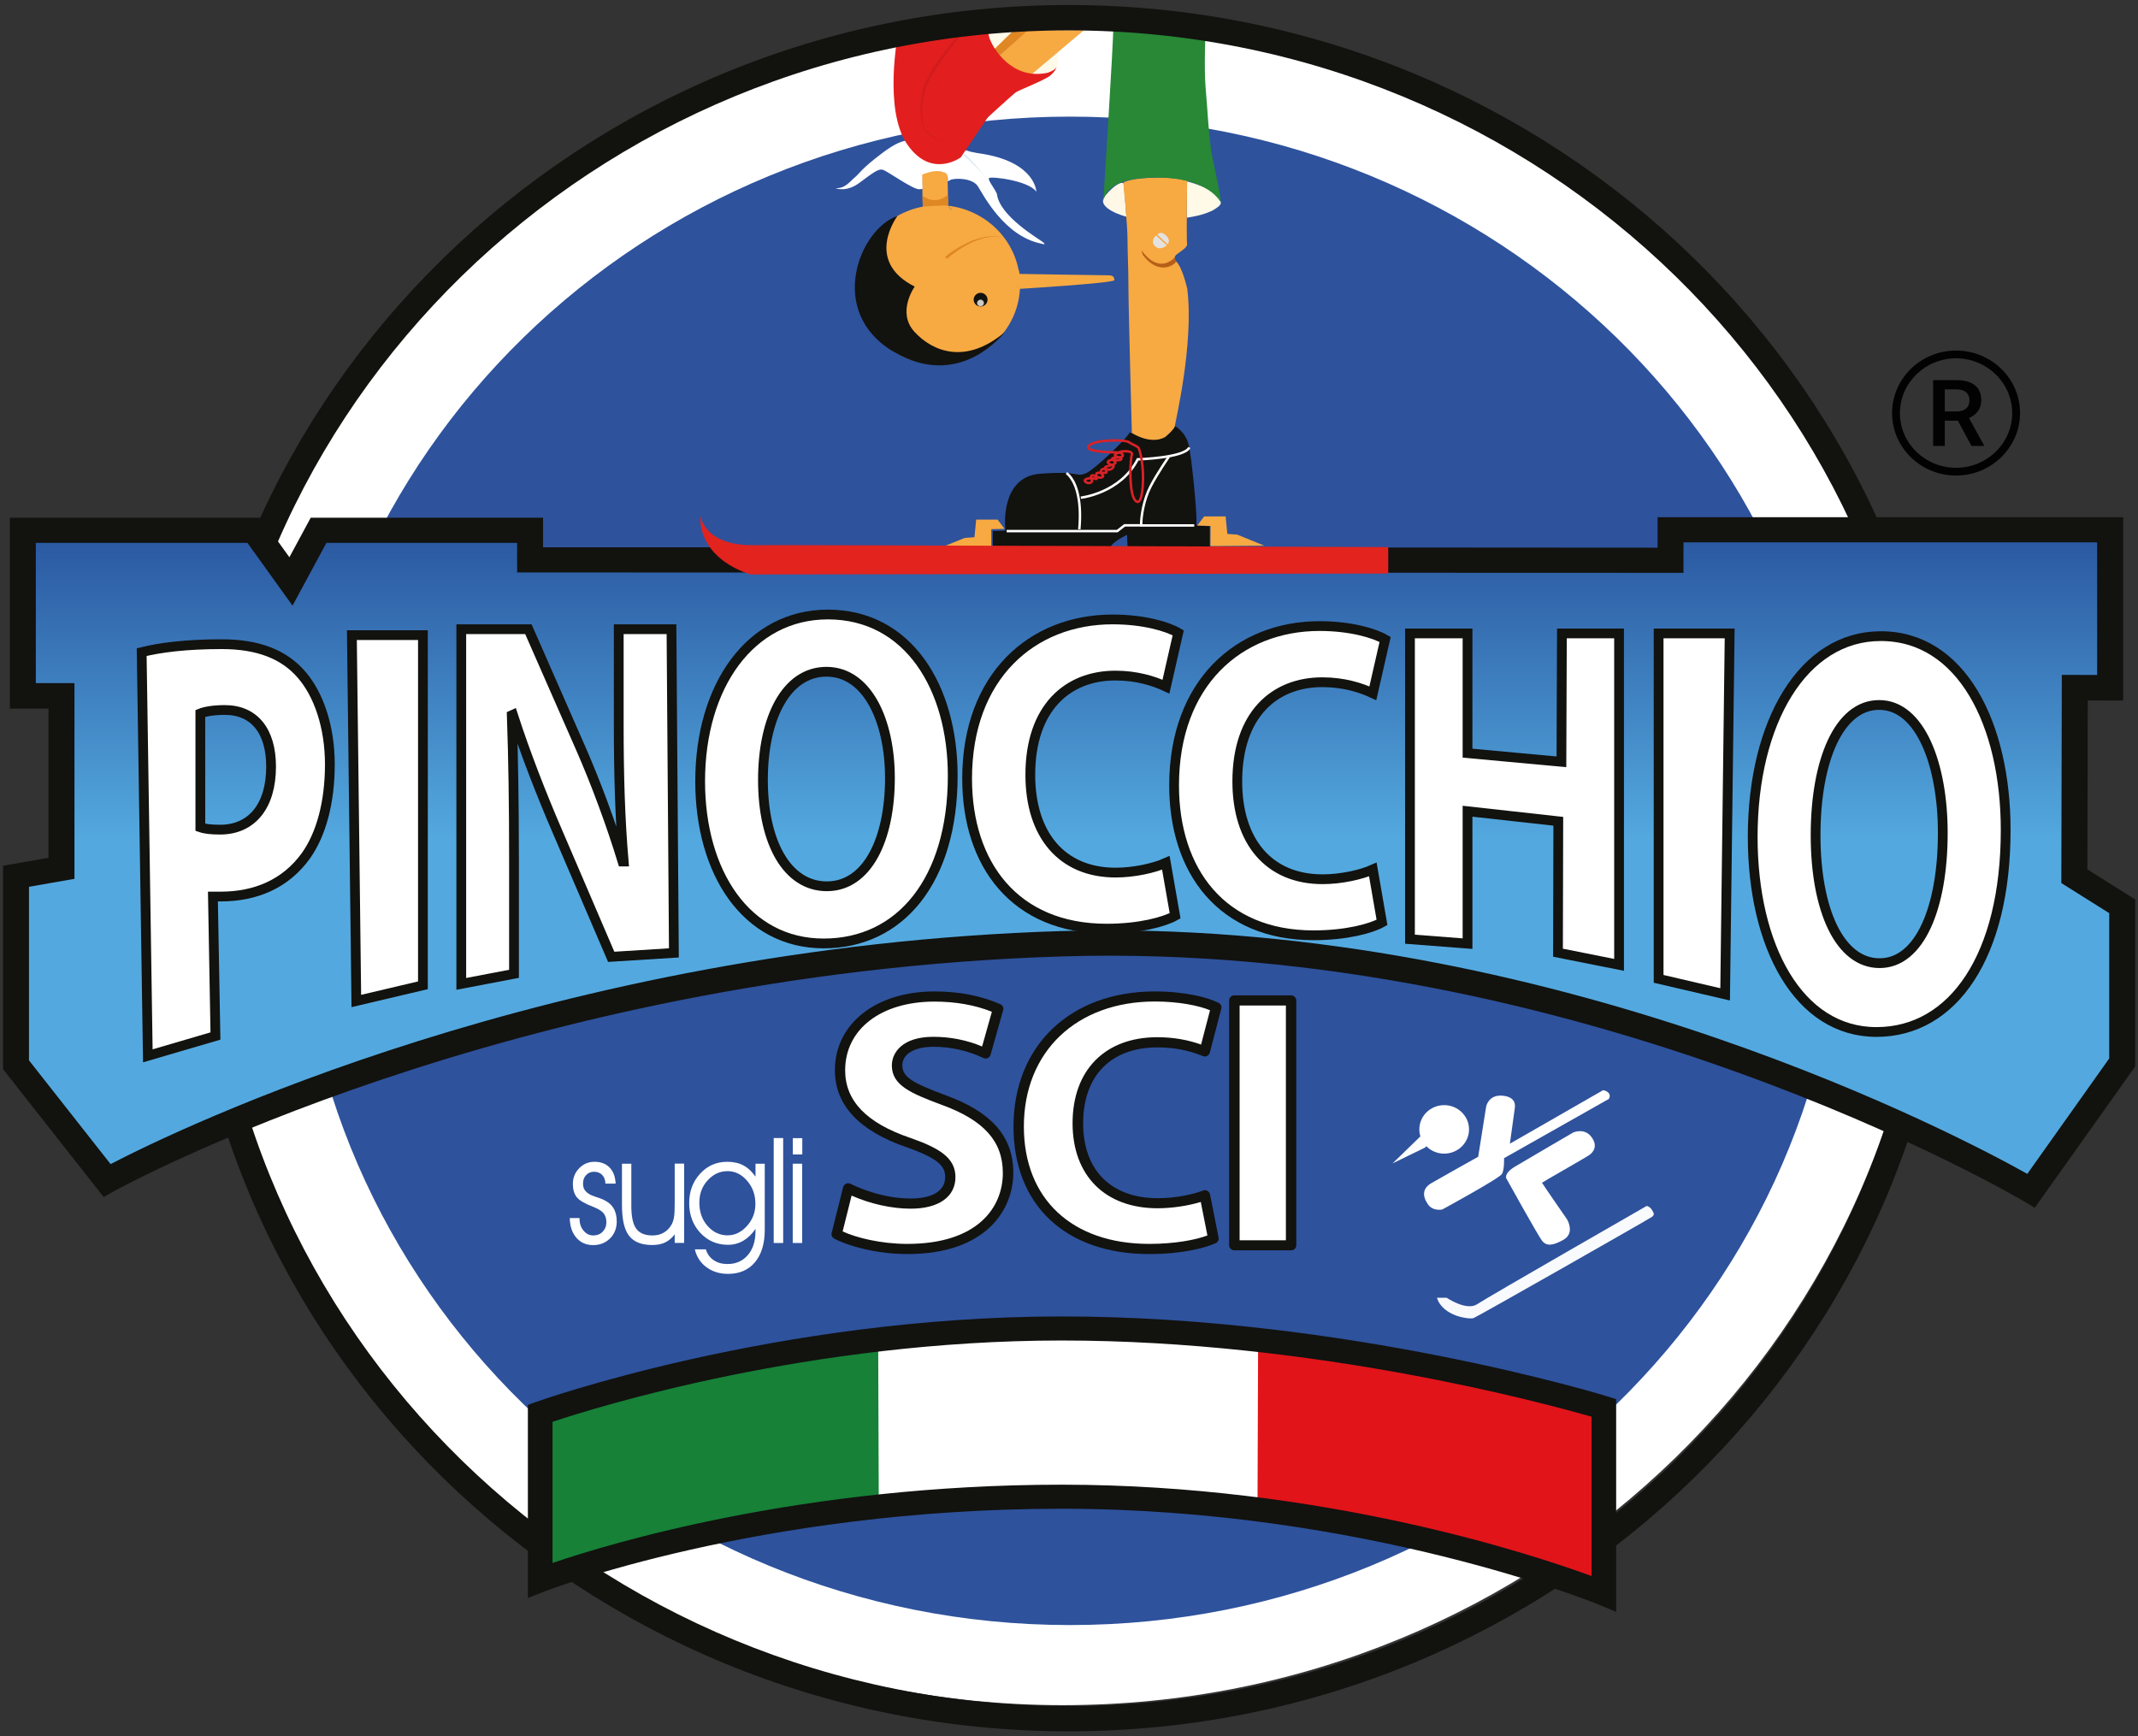 <?xml version="1.0" encoding="utf-8"?>
<!-- Generator: Adobe Illustrator 27.6.1, SVG Export Plug-In . SVG Version: 6.00 Build 0)  -->
<svg version="1.1" id="Livello_1" xmlns="http://www.w3.org/2000/svg" xmlns:xlink="http://www.w3.org/1999/xlink" x="0px" y="0px"
	 viewBox="0 0 212.47 172.56" style="enable-background:new 0 0 212.47 172.56;" xml:space="preserve">
<rect x="0" y="0" width="212.47" height="172.56" fill="#333333" stroke="none"/>
<style type="text/css">
	.st0{fill:#FFFFFF;}
	.st1{fill:#2E529C;}
	.st2{fill:#F7A942;}
	.st3{fill:#DF8723;}
	.st4{fill:#12120F;}
	.st5{fill:#FFF8E7;}
	.st6{fill:#FFF9E8;}
	.st7{fill:#288836;}
	.st8{fill:#E21F1E;}
	.st9{fill:#D11C1D;}
	.st10{fill:#E4E2E1;}
	.st11{fill:none;stroke:#FFFFFF;stroke-width:0.243;stroke-miterlimit:10;}
	.st12{fill:none;stroke:#D92227;stroke-width:0.243;stroke-miterlimit:10;}
	.st13{fill:#B75F17;}
	.st14{fill:#CCCAC5;}
	.st15{fill:#DEEEF5;}
	.st16{fill:#168137;}
	.st17{fill:#E1141A;}
	
		.st18{clip-path:url(#SVGID_00000003827950964429221300000003876724570536829363_);fill:url(#SVGID_00000071542824832022538250000002684772228126889114_);}
	.st19{fill:#F9FAFD;}
	.st20{fill:none;stroke:#12120F;stroke-width:0.971;stroke-miterlimit:10;}
	.st21{fill:#E2231E;}
	.st22{fill:#020203;}
</style>
<g>
	<g>
		<path class="st0" d="M191.74,85.43c0-46.41-38.55-84.04-86.11-84.04c-47.56,0-86.12,37.63-86.12,84.04
			c0,46.41,38.56,84.03,86.12,84.03C153.19,169.46,191.74,131.84,191.74,85.43"/>
		<path class="st1" d="M183.14,86.55c0-41.4-34.39-74.96-76.81-74.96c-42.42,0-76.81,33.56-76.81,74.96
			c0,41.39,34.39,74.95,76.81,74.95C148.75,161.51,183.14,127.95,183.14,86.55"/>
		<path class="st2" d="M91.61,17.27l0.1,3.27c0,0,2.44-0.15,2.49-0.08c0.05,0.06-0.05-3.35-0.05-3.35l-2.11-0.53L91.61,17.27z"/>
		<path class="st3" d="M91.67,19.43l0.04,1.28c0,0,2.44-0.14,2.49-0.08c0.02,0.03,0.02-0.58,0-1.28c0,0-0.53,0.52-1.26,0.54
			C92.21,19.92,91.67,19.43,91.67,19.43"/>
		<path class="st2" d="M101.36,28.71c-0.22,4.18-3.76,7.5-8.1,7.5c-4.48,0-8.11-3.54-8.11-7.91c0-3.86,2.84-7.08,6.59-7.77
			c0,0,2.01-0.15,2.45-0.09"/>
		<path class="st4" d="M89.19,21.46c0,0-3.38,4.46,1.71,7.02c0,0-1.82,2.55-0.02,4.5c1.8,1.96,5.08,3.3,8.96,0.04
			c0,0-4.4,5.88-11.06,1.92C82.11,30.98,85.42,22.73,89.19,21.46"/>
		<path class="st2" d="M101.29,27.22c-0.5-3.56-3.43-6.37-7.11-6.78"/>
		<path class="st2" d="M101.3,28.71c0,0,9.04-0.55,9.43-0.85c0,0,0.11-0.5-0.53-0.5c-0.65,0-8.96-0.14-8.96-0.14"/>
		<path class="st4" d="M99.9,52.44c0,0-0.53-5.05,3.46-5.36c3.99-0.3,3.49,0.33,4.45,0c0.96-0.33,4.36-3.73,4.42-4.06
			c0.06-0.33,2.97,2.09,4.53-0.69c0,0,1.06,0.58,1.37,1.9c0.31,1.32,0.77,6.26,0.77,7.36v0.63l1.32,0.08v2.09l-8.16,0L112,53.15
			c0,0-1.52,0.72-1.63,1.24l-11.71,0l0-1.62l1.24-0.03V52.44z"/>
		<path class="st5" d="M111.94,21.54c0,0-3.17-0.82-2.11-2.09c1.07-1.28,1.74-1.39,1.82-1.21
			C111.72,18.45,111.94,21.54,111.94,21.54"/>
		<path class="st6" d="M117.97,18.03c0,0,2.11,0.52,2.73,1.25c0.62,0.73,1.01,0.88,0.02,1.51c-1,0.63-2.78,0.84-2.78,0.84
			C117.94,21,117.97,18.03,117.97,18.03"/>
		<path class="st2" d="M112.48,43.02c0,0,1.83,1.24,3.32,0.41c0,0,0.96-0.82,0.96-1.1c0-0.27,1.91-8.12,1.23-13.62
			c0,0-0.49-2.2-1.13-2.75c0,0-0.34-0.36,0.08-0.68c0.42-0.32,1.1-0.72,1.03-1.03c-0.07-0.31,0-6.28,0-6.28s-0.97-0.34-2.9-0.32
			c-2.96,0.03-3.44,0.51-3.44,0.51s0.42,4.2,0.42,5.63c0,1.43,0.09,2.72,0.09,4.73C112.14,30.52,112.48,43.02,112.48,43.02"/>
		<path class="st0" d="M91.68,18.74l-0.04-1.38c0,0,1.31-0.61,2.13-0.24c0.55,0.04,0.41,0.9,0.41,0.9c0.19-0.07,0.27-0.15,0.38-0.18
			c0.56-0.15,2.12-0.12,2.63,0.69c0.51,0.81,2.62,4.95,6.28,5.68c0,0,0.61,0.21,0.18-0.14c-0.43-0.35-4.32-2.58-4.58-4.8
			c-0.28-0.64-0.9-1.33-0.79-1.56c0.12-0.22,3.92,0.22,4.71,1.34c0,0-0.06-2.84-5.23-3.74c0,0-1.26-0.17-1.61-0.33
			c-0.36-0.16-0.45,0.24-0.45,0.24s-1.09-1.21-3.24-1.28c-2.16-0.07-2.72-0.28-4.82,1.3c-2.1,1.58-2.23,2.02-2.68,2.38
			c-0.45,0.36-0.94,1.13-1.92,1.08c0,0,1.01,0.46,2.34-0.51c1.33-0.97,1.92-1.49,2.4-1.3c0.49,0.18,2.89,1.9,3.54,1.92
			c0.1,0,0.22-0.01,0.37-0.04"/>
		<path class="st6" d="M101.69,7.32l3.29-2.68c0,0,0.16,0.39,0.17,0.84c0.02,0.45,0.02,1.25-0.6,1.84
			C103.93,7.91,101.69,7.32,101.69,7.32"/>
		<path class="st7" d="M109.65,19.96c0,0,1.03-16.27,0.98-17.15c-0.05-0.88,9.18,0,9.18,0s-0.17,4.06,0,5.88
			c0.17,1.81,0.32,5.4,0.73,7.23c0.41,1.83,0.8,3.86,0.79,4.21c0,0-1.18-2.54-6.53-2.48C113.02,17.67,110.12,17.86,109.65,19.96"/>
		<path class="st2" d="M102.61,7.31L107.72,3l-5.64,0l-2.94,2.74C99.14,5.73,100.79,7.79,102.61,7.31"/>
		<path class="st3" d="M98.99,4.35L100.77,3l1.39,0l-2.82,2.55c0,0-0.61-0.8-0.69-0.98L98.99,4.35z"/>
		<path class="st8" d="M89.26,3.29c0,0-1.5,7.58,0.9,11.06c2.4,3.48,5.33,1.28,5.33,1.28s2.5-3.7,3.65-5.42c1.16-1.72-2-7.22-2-7.22
			L89.26,3.29z"/>
		<path class="st9" d="M95.38,3.06l0.28-0.01c0,0-3.9,4.05-4.11,6.61c-0.21,2.55,0,3.94,2.43,4.46c2.43,0.51-0.33-6.21-0.33-6.21
			l2.74-4.85"/>
		<path class="st8" d="M96.16,13.58c0.35-0.43,4.51-4.22,4.81-4.42c0.3-0.2,2.84-1.19,3.39-1.64c0.55-0.45,0.65-0.88,0.65-0.88
			c-0.13,0.34-0.89,0.59-0.89,0.59c-3.66,0.79-5.4-2.66-5.4-2.66S98.27,3.46,98.3,3l-2.39,0c0,0-1.81,2.12-2.88,3.81
			c-1.07,1.69-1.1,2.22-1.28,3.12c-0.18,0.89-0.13,2.3,0.12,2.77c0.25,0.48,1.7,1.88,3.41,1.34L96.16,13.58z"/>
		<path class="st10" d="M114.88,23.4l1.07,0.98c0,0-0.64,0.6-1.17,0.08C114.26,23.94,114.88,23.4,114.88,23.4"/>
		<path class="st10" d="M115.02,23.32l1.01,0.95c0,0,0.39-0.34-0.16-0.87C115.34,22.87,115.02,23.32,115.02,23.32"/>
		<path class="st11" d="M105.98,47.02c0,0,0.84,0.48,1.19,2.39c0.15,0.8,0.21,1.84,0.09,3.2"/>
		<path class="st11" d="M116.19,45.34c0,0-1.16,1.66-1.86,3.02c-0.7,1.36-0.9,2.95-0.92,3.6v0.26l5.27,0"/>
		<polyline class="st11" points="113.41,52.21 111.76,52.21 111.03,52.78 100.04,52.78 		"/>
		<path class="st11" d="M107.41,49.46c0,0,3.92-0.42,5.65-3.81c0,0,4.67-0.14,5.13-1.18"/>
		<path class="st12" d="M110.93,44.96c0,0-3.31-0.01-2.72-0.66c0.59-0.65,3.61-0.62,3.98-0.36c0.36,0.26,0.9,0.41,0.98,0.61
			c0.09,0.19,0.39,1.24,0.42,2.68c0.03,1.44-0.19,3.24-0.8,2.47c-0.62-0.77-0.48-4.05-0.31-4.5c0.17-0.45-1-0.4-1.29-0.25
			c-0.29,0.15-0.69,0.35-0.08,0.47c0.6,0.13,0.38,0.45-0.58,0.26c-0.97,0.23-0.02,0.56,0.11,0.56c0.13,0-0.1,0.59-0.65,0.4
			c-0.55-0.19-0.76,0.23-0.46,0.51c0.3,0.27-0.18,0.45-0.65,0.19c-0.46-0.26-0.58,0.04-0.39,0.33c0.18,0.29-0.33,0.47-0.62,0.21
			c-0.3-0.26,0.46-0.45,0.93-0.3c0.46,0.15-0.02-0.45,0.2-0.55c0.21-0.11,0.64,0,0.9-0.05c0.27-0.05-0.33-0.5,0.04-0.61
			c0.38-0.11,0.72-0.16,0.89-0.34c0.17-0.18-0.55-0.37-0.21-0.51c0.34-0.14,0.92,0.03,0.96-0.26
			C111.62,44.96,110.93,44.96,110.93,44.96z"/>
		<path class="st13" d="M116.86,25.96c0.14,0.15-1.57,1.66-3.29-0.63l-0.14-0.49c0,0,1.5,2.47,3.3,0.77"/>
		<path class="st4" d="M98.14,29.78c0-0.37-0.31-0.68-0.69-0.68c-0.38,0-0.69,0.31-0.69,0.68c0,0.37,0.31,0.68,0.69,0.68
			C97.83,30.46,98.14,30.16,98.14,29.78"/>
		<path class="st14" d="M97.78,30.11c0-0.18-0.15-0.33-0.34-0.33c-0.18,0-0.34,0.15-0.34,0.33c0,0.18,0.15,0.33,0.34,0.33
			C97.63,30.44,97.78,30.29,97.78,30.11"/>
		<path class="st15" d="M95.72,15.39c0,0,1.99,1.9,2.23,2.18c0,0-1.63-2-2.06-2.27"/>
		<path class="st2" d="M101.36,28.71c0,0,0.08-1.35-0.13-1.86c-0.2-0.51-4.55-4.23-4.55-4.23l-2.17-1.96l0.42,2.09L101.36,28.71z"/>
		<path class="st3" d="M93.92,25.53c0,0,0.31-0.27,0.81-0.6c0.49-0.35,1.21-0.73,1.95-1.04c0.38-0.12,0.77-0.25,1.13-0.33
			c0.38-0.04,0.73-0.1,1.03-0.11c0.6,0.07,1,0.11,1,0.11s-0.4-0.03-1-0.07c-0.3,0.02-0.64,0.1-1,0.15c-0.36,0.1-0.73,0.24-1.11,0.38
			c-0.71,0.34-1.4,0.74-1.86,1.1c-0.48,0.34-0.76,0.61-0.76,0.61L93.92,25.53z"/>
		<path class="st6" d="M98.3,3l2.45,0l-1.88,1.83C98.87,4.83,97.98,3.53,98.3,3"/>
		<polygon class="st2" points="118.98,52.23 119.67,51.32 121.8,51.32 121.97,53.06 122.95,53.13 125.64,54.23 120.29,54.27 
			120.3,52.27 		"/>
		<polygon class="st2" points="99.83,52.56 99.14,51.64 97.01,51.64 96.84,53.39 95.86,53.46 93.17,54.56 98.52,54.6 98.51,52.59 		
			"/>
		<g>
			<path class="st4" d="M106.19,172.06c-48.47,0-87.9-38.48-87.9-85.78c0-47.3,39.43-85.78,87.9-85.78
				c48.47,0,87.9,38.48,87.9,85.78C194.09,133.58,154.66,172.06,106.19,172.06z M106.19,3.02c-47.05,0-85.32,37.35-85.32,83.27
				c0,45.91,38.28,83.26,85.32,83.26c47.05,0,85.32-37.35,85.32-83.26C191.51,40.37,153.24,3.02,106.19,3.02z"/>
		</g>
		<path class="st0" d="M86.45,133.63l0,16.18c0,0,33.18-0.75,37.84,0c4.66,0.75,4.73-15.38,4.73-15.38S112.64,130.49,86.45,133.63"
			/>
		<path class="st16" d="M53.68,139.92c0,0,31.39-7.38,33.59-7.38l0.06,16.79c0,0-28.71,5.21-33.65,8.16
			C54.96,155.35,53.68,139.92,53.68,139.92"/>
		<path class="st17" d="M158.62,140.11c0,0-31.39-7.38-33.59-7.38l-0.06,16.79c0,0,29.44,5.58,34.37,8.52
			C158.07,155.9,158.62,140.11,158.62,140.11"/>
		<g>
			<defs>
				<path id="SVGID_1_" d="M166.01,52.64v3.03l-62.15-0.05l-51.19,0l0-2.94l-21.02,0l-2.74,5.08l-3.65-5.08l-22.99,0l0,16.46h3.84
					l0,17.14l-4.52,0.79l0,18.73l9.05,11.5c0,0,38.94-21.79,94.88-23.52c52.65-1.63,96.34,24.55,96.34,24.55l9.05-12.76l0-15.52
					l-4.76-2.99l0.05-18.74l3.52,0.01l0-15.7L166.01,52.64z"/>
			</defs>
			<clipPath id="SVGID_00000010312928386889932870000004975778093204462775_">
				<use xlink:href="#SVGID_1_"  style="overflow:visible;"/>
			</clipPath>
			
				<linearGradient id="SVGID_00000028303078167464097660000009385089462466554253_" gradientUnits="userSpaceOnUse" x1="-201.411" y1="1005.685" x2="-199.788" y2="1005.685" gradientTransform="matrix(0 -40.473 -40.473 0 40809.41 -8033.402)">
				<stop  offset="0" style="stop-color:#53A9DF"/>
				<stop  offset="0.532" style="stop-color:#53A9DF"/>
				<stop  offset="1" style="stop-color:#2A57A0"/>
			</linearGradient>
			
				<rect x="1.58" y="52.64" style="clip-path:url(#SVGID_00000010312928386889932870000004975778093204462775_);fill:url(#SVGID_00000028303078167464097660000009385089462466554253_);" width="209.31" height="65.69"/>
		</g>
		<g>
			<path class="st4" d="M202.21,120.03l-1.04-0.62c-0.43-0.26-44.01-25.97-95.62-24.36l0,0c-54.94,1.69-93.89,23.14-94.27,23.36
				l-0.98,0.55l-10-12.71l0-20.21l4.52-0.79l0-14.83l-3.84,0l0-18.97l24.95,0l2.83,3.93l2.12-3.93l23.09,0l0,2.94l49.9,0l60.86,0.04
				v-3.03l46.27,0l0,18.22l-3.52-0.01l-0.04,16.79l4.75,2.99l0,16.6L202.21,120.03z M110.18,92.46c45.89,0,84.5,20.4,91.29,24.2
				l8.14-11.47l0-14.44l-4.76-2.99l0.05-20.69l3.51,0.01l0-13.18l-41.11,0v3.03L51.39,56.89l0-2.94l-18.95,0l-3.37,6.24l-4.48-6.24
				l-21.03,0l0,13.94l3.84,0l0,19.45l-4.52,0.79l0,17.25l8.11,10.31c6.46-3.36,43.76-21.59,94.48-23.16l0,0
				C107.04,92.48,108.61,92.46,110.18,92.46z"/>
		</g>
		<g>
			<path class="st4" d="M160.61,160.19l-1.7-0.71c-0.23-0.1-23.32-9.54-53.4-9.54c-30.13,0-51.16,8.13-51.37,8.21l-1.68,0.66
				l0-19.19l0.8-0.29c0.24-0.08,23.84-8.5,52.25-8.5c28.38,0,54,7.87,54.25,7.95l0.85,0.27L160.61,160.19z M105.51,147.55
				c25.9,0,46.72,6.9,52.66,9.08l0-15.83c-4.64-1.34-27.56-7.58-52.66-7.58c-25.04,0-46.28,6.64-50.6,8.08l0,14.03
				C60.53,153.41,79.8,147.55,105.51,147.55z"/>
		</g>
		<polygon class="st0" points="138.39,115.62 141.65,114.03 142.47,112.78 141.15,112.94 		"/>
		<path class="st0" d="M145.99,112.24c0-1.33-1.11-2.41-2.47-2.41c-1.37,0-2.47,1.08-2.47,2.41c0,1.33,1.11,2.41,2.47,2.41
			C144.88,114.65,145.99,113.57,145.99,112.24"/>
		<path class="st0" d="M141.79,119.49c0,0-0.84-1.16,0.44-1.9c1.28-0.74,4.67-2.63,4.67-2.63l0.79-4.98c0,0,0.22-1.22,1.63-1.09
			c1.4,0.13,1.25,1.04,1.21,1.29c-0.03,0.25-0.48,3.48-0.48,3.48l9.27-5.32c0,0,0.93,0.16,0.57,0.87l-10.42,5.89
			c0,0,0.05,1.13-0.21,1.57c-0.25,0.44-5.93,3.53-5.93,3.53S142.25,120.45,141.79,119.49"/>
		<path class="st0" d="M149.7,117.12c0,0-0.3-0.49,0.87-1.19c1.17-0.7,5.77-3.38,5.77-3.38s1.11-0.51,1.82,0.45
			c0.71,0.96,0.09,1.56-0.19,1.77c-0.29,0.22-4.72,2.73-4.73,2.77c-0.01,0.03,2.49,3.64,2.49,3.64s0.82,1.35-0.34,2.02
			c-1.16,0.67-1.73,0.6-2.11,0.15C152.89,122.89,149.7,117.12,149.7,117.12"/>
		<path class="st19" d="M142.8,128.97h0.96c0,0,1.99,1.35,3.04,0.64c1.06-0.71,16.84-9.76,16.84-9.76s0.3,0.03,0.52,0.38
			c0.23,0.35,0.27,0.51,0,0.71c-0.27,0.2-17.46,9.99-17.74,10.06C145.97,131.12,143.38,130.82,142.8,128.97"/>
		<path class="st0" d="M14.08,64.81c1.82-0.45,4.37-0.79,7.96-0.79c3.63,0,6.22,1.02,7.96,3.07c1.66,1.93,2.78,5.12,2.78,8.87
			c0,3.75-0.85,6.94-2.39,9.1c-2.01,2.78-4.98,4.04-8.46,4.04h-0.77l0.25,13.86l-6.72,1.97L14.08,64.81z M19.91,82.22
			c0.5,0.17,1.12,0.23,1.97,0.23c3.13,0,5.06-2.33,5.06-6.26c0-3.53-1.66-5.63-4.6-5.63c-1.2,0-2.01,0.17-2.43,0.34L19.91,82.22z"/>
		<path class="st20" d="M14.08,64.81c1.82-0.45,4.37-0.79,7.96-0.79c3.63,0,6.22,1.02,7.96,3.07c1.66,1.93,2.78,5.12,2.78,8.87
			c0,3.75-0.85,6.94-2.39,9.1c-2.01,2.78-4.98,4.04-8.46,4.04h-0.77l0.25,13.86l-6.72,1.97L14.08,64.81z M19.91,82.22
			c0.5,0.17,1.12,0.23,1.97,0.23c3.13,0,5.06-2.33,5.06-6.26c0-3.53-1.66-5.63-4.6-5.63c-1.2,0-2.01,0.17-2.43,0.34L19.91,82.22z"/>
		<polygon class="st0" points="42.03,63.12 42.03,97.92 35.41,99.48 34.97,63.12 		"/>
		<polygon class="st20" points="42.03,63.12 42.03,97.92 35.41,99.48 34.97,63.12 		"/>
		<polygon class="st0" points="171.89,62.95 171.44,98.82 164.83,97.28 164.83,62.95 		"/>
		<polygon class="st20" points="171.89,62.95 171.44,98.82 164.83,97.28 164.83,62.95 		"/>
		<path class="st0" d="M45.84,97.78l0-35.25l6.67,0l5.24,11.93c1.5,3.43,3,7.49,4.12,11.16h0.11c-0.37-4.3-0.49-8.7-0.49-13.57
			l0-9.52l5.24,0l0.24,32.17l-6.23,0.39l-5.39-12.56c-1.5-3.48-3.15-7.68-4.38-11.5l-0.11,0.05c0.15,4.3,0.22,8.89,0.22,14.21
			l0,11.49L45.84,97.78z"/>
		<path class="st20" d="M45.84,97.78l0-35.25l6.67,0l5.24,11.93c1.5,3.43,3,7.49,4.12,11.16h0.11c-0.37-4.3-0.49-8.7-0.49-13.57
			l0-9.52l5.24,0l0.24,32.17l-6.23,0.39l-5.39-12.56c-1.5-3.48-3.15-7.68-4.38-11.5l-0.11,0.05c0.15,4.3,0.22,8.89,0.22,14.21
			l0,11.49L45.84,97.78z"/>
		<path class="st0" d="M94.68,77.09c0,10.38-5.19,16.67-12.82,16.67c-7.74,0-12.28-7.09-12.28-16.11c0-9.49,4.99-16.58,12.7-16.58
			C90.3,61.08,94.68,68.36,94.68,77.09 M75.82,77.51c0,6.2,2.4,10.57,6.35,10.57c3.99,0,6.27-4.6,6.27-10.76
			c0-5.68-2.24-10.56-6.31-10.56C78.14,66.76,75.82,71.36,75.82,77.51"/>
		<path class="st20" d="M94.68,77.09c0,10.38-5.19,16.67-12.82,16.67c-7.74,0-12.28-7.09-12.28-16.11c0-9.49,4.99-16.58,12.7-16.58
			C90.3,61.08,94.68,68.36,94.68,77.09z M75.82,77.51c0,6.2,2.4,10.57,6.35,10.57c3.99,0,6.27-4.6,6.27-10.76
			c0-5.68-2.24-10.56-6.31-10.56C78.14,66.76,75.82,71.36,75.82,77.51z"/>
		<path class="st0" d="M116.78,91.01c-1.1,0.62-3.58,1.28-6.8,1.28c-9.15,0-13.87-6.41-13.87-14.9c0-10.17,6.44-15.83,14.46-15.83
			c3.1,0,5.46,0.71,6.52,1.33l-1.22,5.35c-1.22-0.57-2.91-1.1-5.03-1.1c-4.76,0-8.45,3.23-8.45,9.86c0,5.97,3.14,9.72,8.48,9.72
			c1.81,0,3.81-0.44,4.99-0.97L116.78,91.01z"/>
		<path class="st20" d="M116.78,91.01c-1.1,0.62-3.58,1.28-6.8,1.28c-9.15,0-13.87-6.41-13.87-14.9c0-10.17,6.44-15.83,14.46-15.83
			c3.1,0,5.46,0.71,6.52,1.33l-1.22,5.35c-1.22-0.57-2.91-1.1-5.03-1.1c-4.76,0-8.45,3.23-8.45,9.86c0,5.97,3.14,9.72,8.48,9.72
			c1.81,0,3.81-0.44,4.99-0.97L116.78,91.01z"/>
		<path class="st0" d="M137.34,91.67c-1.1,0.62-3.58,1.28-6.8,1.28c-9.15,0-13.86-6.41-13.86-14.9c0-10.17,6.44-15.83,14.45-15.83
			c3.1,0,5.46,0.71,6.52,1.33l-1.22,5.35c-1.22-0.57-2.91-1.1-5.03-1.1c-4.75,0-8.44,3.22-8.44,9.86c0,5.97,3.14,9.72,8.48,9.72
			c1.81,0,3.81-0.44,4.99-0.97L137.34,91.67z"/>
		<path class="st20" d="M137.34,91.67c-1.1,0.62-3.58,1.28-6.8,1.28c-9.15,0-13.86-6.41-13.86-14.9c0-10.17,6.44-15.83,14.45-15.83
			c3.1,0,5.46,0.71,6.52,1.33l-1.22,5.35c-1.22-0.57-2.91-1.1-5.03-1.1c-4.75,0-8.44,3.22-8.44,9.86c0,5.97,3.14,9.72,8.48,9.72
			c1.81,0,3.81-0.44,4.99-0.97L137.34,91.67z"/>
		<polygon class="st0" points="145.84,62.95 145.84,74.85 155.17,75.71 155.22,62.95 160.9,62.95 160.9,95.89 154.83,94.68 
			154.86,81.62 145.84,80.62 145.84,93.78 140.12,93.34 140.12,62.95 		"/>
		<polygon class="st20" points="145.84,62.95 145.84,74.85 155.17,75.71 155.22,62.95 160.9,62.95 160.9,95.89 154.83,94.68 
			154.86,81.62 145.84,80.62 145.84,93.78 140.12,93.34 140.12,62.95 		"/>
		<path class="st0" d="M199.32,82.49c0,12.49-5.2,20.07-12.84,20.07c-7.76,0-12.3-8.54-12.3-19.39c0-11.42,5-19.95,12.72-19.95
			C194.94,63.21,199.32,71.97,199.32,82.49 M180.43,83c0,7.46,2.4,12.72,6.36,12.72c4,0,6.28-5.54,6.28-12.94
			c0-6.84-2.25-12.72-6.32-12.72C182.75,70.05,180.43,75.59,180.43,83"/>
		<path class="st20" d="M199.32,82.49c0,12.49-5.2,20.07-12.84,20.07c-7.76,0-12.3-8.54-12.3-19.39c0-11.42,5-19.95,12.72-19.95
			C194.94,63.21,199.32,71.97,199.32,82.49z M180.43,83c0,7.46,2.4,12.72,6.36,12.72c4,0,6.28-5.54,6.28-12.94
			c0-6.84-2.25-12.72-6.32-12.72C182.75,70.05,180.43,75.59,180.43,83z"/>
		<path class="st0" d="M56.62,121.05h0.97v0.03c0,0.49,0.13,0.9,0.4,1.22c0.26,0.32,0.59,0.48,0.98,0.48c0.37,0,0.68-0.12,0.92-0.37
			c0.24-0.25,0.37-0.56,0.37-0.94c0-0.38-0.1-0.68-0.29-0.91c-0.19-0.23-0.55-0.44-1.06-0.64c-0.81-0.31-1.35-0.63-1.6-0.95
			c-0.25-0.32-0.38-0.76-0.38-1.3c0-0.62,0.21-1.14,0.63-1.57c0.42-0.43,0.92-0.64,1.52-0.64c0.63,0,1.13,0.19,1.5,0.57
			c0.37,0.38,0.57,0.92,0.6,1.6l-1.01,0c-0.02-0.37-0.13-0.66-0.33-0.87c-0.2-0.2-0.47-0.31-0.82-0.31c-0.31,0-0.56,0.11-0.77,0.33
			c-0.21,0.22-0.31,0.5-0.31,0.83c0,0.23,0.04,0.43,0.13,0.59c0.09,0.16,0.23,0.3,0.42,0.43c0.18,0.12,0.44,0.23,0.78,0.34
			c0.34,0.11,0.57,0.19,0.68,0.25c0.46,0.21,0.8,0.49,1.01,0.84c0.22,0.35,0.33,0.79,0.33,1.33c0,0.68-0.22,1.24-0.66,1.68
			c-0.44,0.44-1,0.67-1.68,0.67c-0.69,0-1.25-0.24-1.67-0.73C56.86,122.53,56.64,121.88,56.62,121.05"/>
		<path class="st0" d="M61.81,115.65h0.93l0,4.18c0,1.07,0.16,1.84,0.49,2.28c0.33,0.45,0.86,0.67,1.61,0.67
			c0.42,0,0.8-0.09,1.12-0.28c0.32-0.18,0.58-0.45,0.78-0.8c0.11-0.2,0.19-0.45,0.24-0.73c0.05-0.28,0.07-0.76,0.07-1.46v-3.87
			l0.94,0l0,7.88h-0.94v-0.85c-0.28,0.37-0.6,0.64-0.96,0.81c-0.35,0.17-0.78,0.25-1.28,0.25c-1.06,0-1.83-0.31-2.3-0.92
			c-0.47-0.61-0.7-1.63-0.7-3.05L61.81,115.65z"/>
		<path class="st0" d="M70.15,124.17c0.14,0.46,0.4,0.82,0.78,1.07c0.38,0.26,0.83,0.38,1.37,0.38c0.84,0,1.51-0.3,2.02-0.89
			c0.51-0.6,0.76-1.39,0.76-2.39v-0.21c-0.36,0.52-0.76,0.91-1.22,1.18c-0.45,0.26-0.96,0.4-1.51,0.4c-1.11,0-2.02-0.4-2.76-1.19
			c-0.73-0.79-1.1-1.78-1.1-2.96c0-1.16,0.36-2.13,1.09-2.92c0.72-0.79,1.62-1.18,2.69-1.18c0.62,0,1.16,0.12,1.61,0.36
			c0.45,0.24,0.85,0.61,1.2,1.12v-1.29H76v6.57c0,1.38-0.33,2.45-0.97,3.22c-0.65,0.77-1.54,1.16-2.67,1.16
			c-0.84,0-1.55-0.22-2.15-0.66c-0.6-0.44-0.98-1.03-1.16-1.78H70.15z M69.5,119.53c0,0.92,0.27,1.69,0.82,2.31
			c0.55,0.62,1.21,0.93,1.98,0.93c0.73,0,1.37-0.31,1.93-0.93c0.56-0.62,0.84-1.36,0.84-2.19c0-0.9-0.27-1.67-0.82-2.3
			c-0.55-0.64-1.2-0.96-1.94-0.96c-0.77,0-1.43,0.3-1.98,0.91C69.77,117.9,69.5,118.64,69.5,119.53"/>
		<rect x="76.89" y="113.1" class="st0" width="0.94" height="10.43"/>
		<path class="st0" d="M79.73,114.73h-0.94v-1.62h0.94V114.73z M78.78,115.65h0.94l0,7.88h-0.94L78.78,115.65z"/>
		<path class="st0" d="M84.28,118.09c1.51,0.76,3.82,1.52,6.22,1.52c2.57,0,3.93-1.05,3.93-2.64c0-1.52-1.18-2.38-4.15-3.43
			c-4.12-1.41-6.81-3.65-6.81-7.19c0-4.15,3.53-7.33,9.38-7.33c2.79,0,4.85,0.58,6.33,1.23l-1.25,4.44c-1-0.47-2.76-1.16-5.19-1.16
			c-2.43,0-3.6,1.08-3.6,2.35c0,1.55,1.4,2.24,4.6,3.43c4.38,1.59,6.44,3.83,6.44,7.26c0,4.08-3.2,7.55-10,7.55
			c-2.83,0-5.63-0.72-7.02-1.48L84.28,118.09z"/>
		<g>
			<path class="st4" d="M90.17,124.63c-3.04,0-5.9-0.8-7.27-1.54c-0.2-0.11-0.31-0.34-0.25-0.56l1.14-4.55
				c0.04-0.15,0.14-0.27,0.29-0.34c0.14-0.06,0.31-0.06,0.45,0.01c0.68,0.34,3.13,1.46,5.98,1.46c2.17,0,3.42-0.78,3.42-2.13
				c0-1.05-0.61-1.83-3.81-2.96c-4.74-1.62-7.15-4.2-7.15-7.66c0-4.61,4.07-7.83,9.9-7.83c2.43,0,4.63,0.43,6.54,1.27
				c0.23,0.1,0.35,0.35,0.28,0.59l-1.25,4.44c-0.04,0.14-0.14,0.26-0.28,0.32c-0.14,0.06-0.3,0.06-0.44-0.01
				c-1.56-0.73-3.23-1.11-4.96-1.11c-1.88,0-3.09,0.72-3.09,1.84c0,1.18,1.06,1.77,4.26,2.96c4.62,1.67,6.77,4.13,6.77,7.73
				C100.69,120.29,97.93,124.63,90.17,124.63z M83.74,122.38c1.36,0.63,3.81,1.24,6.43,1.24c7,0,9.49-3.64,9.49-7.04
				c0-3.16-1.88-5.26-6.1-6.79c-3.06-1.14-4.93-1.94-4.93-3.9c0-1.31,1.08-2.85,4.12-2.85c1.69,0,3.32,0.32,4.85,0.96l0.97-3.45
				c-1.68-0.67-3.6-1.01-5.71-1.01c-5.3,0-8.87,2.74-8.87,6.83c0,3.03,2.11,5.23,6.46,6.71c2.85,1,4.5,1.96,4.5,3.9
				c0,1.96-1.66,3.14-4.45,3.14c-1.88,0-4.03-0.48-5.87-1.3L83.74,122.38z"/>
		</g>
		<path class="st0" d="M120.58,123.08c-1.03,0.5-3.35,1.05-6.36,1.05c-8.57,0-12.98-5.24-12.98-12.17c0-8.31,6.03-12.92,13.53-12.92
			c2.9,0,5.11,0.58,6.1,1.08l-1.14,4.37c-1.14-0.47-2.72-0.9-4.71-0.9c-4.45,0-7.91,2.63-7.91,8.05c0,4.88,2.94,7.94,7.94,7.94
			c1.69,0,3.57-0.36,4.67-0.79L120.58,123.08z"/>
		<g>
			<path class="st4" d="M114.22,124.63c-8.32,0-13.5-4.86-13.5-12.67c0-8.03,5.65-13.43,14.05-13.43c3.03,0,5.31,0.61,6.34,1.14
				c0.21,0.11,0.32,0.34,0.26,0.57l-1.14,4.37c-0.04,0.14-0.14,0.26-0.27,0.33c-0.13,0.07-0.29,0.07-0.43,0.01
				c-1.38-0.57-2.9-0.86-4.5-0.86c-4.63,0-7.39,2.82-7.39,7.55c0,4.66,2.78,7.44,7.43,7.44c1.75,0,3.55-0.39,4.48-0.76
				c0.14-0.06,0.3-0.05,0.44,0.03c0.13,0.07,0.23,0.2,0.26,0.35l0.85,4.3c0.04,0.22-0.07,0.44-0.27,0.54
				C119.77,124.03,117.43,124.63,114.22,124.63z M114.77,99.53c-7.79,0-13.02,4.99-13.02,12.42c0,7.2,4.78,11.67,12.46,11.67
				c2.54,0,4.64-0.4,5.78-0.84l-0.66-3.33c-1.23,0.38-2.87,0.63-4.28,0.63c-5.22,0-8.46-3.24-8.46-8.45c0-5.28,3.23-8.55,8.42-8.55
				c1.53,0,2.99,0.24,4.35,0.73l0.89-3.41C119.15,99.94,117.14,99.53,114.77,99.53z"/>
		</g>
		<rect x="122.68" y="99.43" class="st0" width="5.63" height="24.34"/>
		<g>
			<path class="st4" d="M128.3,124.26l-5.63,0c-0.28,0-0.52-0.23-0.52-0.5l0-24.34c0-0.28,0.23-0.5,0.52-0.5h5.63
				c0.28,0,0.52,0.23,0.52,0.5l0,24.34C128.82,124.04,128.59,124.26,128.3,124.26z M123.19,123.26l4.6,0l0-23.33l-4.6,0
				L123.19,123.26z"/>
		</g>
		<path class="st21" d="M69.58,51.17c0,0,0.28,3.04,5.24,3.01c4.96-0.03,63.14,0.19,63.14,0.19v2.63l-63.33,0.09
			C74.64,57.09,69.48,55.81,69.58,51.17"/>
	</g>
	<g>
		<g>
			<path class="st22" d="M194.39,47.26c-3.51,0-6.36-2.78-6.36-6.21c0-3.42,2.85-6.21,6.36-6.21c3.51,0,6.36,2.78,6.36,6.21
				C200.74,44.47,197.89,47.26,194.39,47.26z M194.39,35.61c-3.07,0-5.58,2.44-5.58,5.44c0,3,2.5,5.44,5.58,5.44
				c3.07,0,5.58-2.44,5.58-5.44C199.96,38.05,197.46,35.61,194.39,35.61z"/>
		</g>
		<g>
			<path class="st22" d="M194.57,41.81h-1.3v2.51h-1.16l0-6.54l2.36,0c0.77,0,1.37,0.17,1.79,0.51c0.42,0.34,0.63,0.83,0.63,1.47
				c0,0.44-0.11,0.8-0.32,1.1c-0.22,0.3-0.52,0.52-0.9,0.68l1.5,2.72v0.06h-1.25L194.57,41.81z M193.27,40.89h1.2
				c0.39,0,0.7-0.1,0.92-0.29c0.22-0.19,0.33-0.46,0.33-0.79c0-0.35-0.1-0.62-0.31-0.81c-0.2-0.19-0.51-0.29-0.91-0.3h-1.23V40.89z"
				/>
		</g>
	</g>
</g>
</svg>
